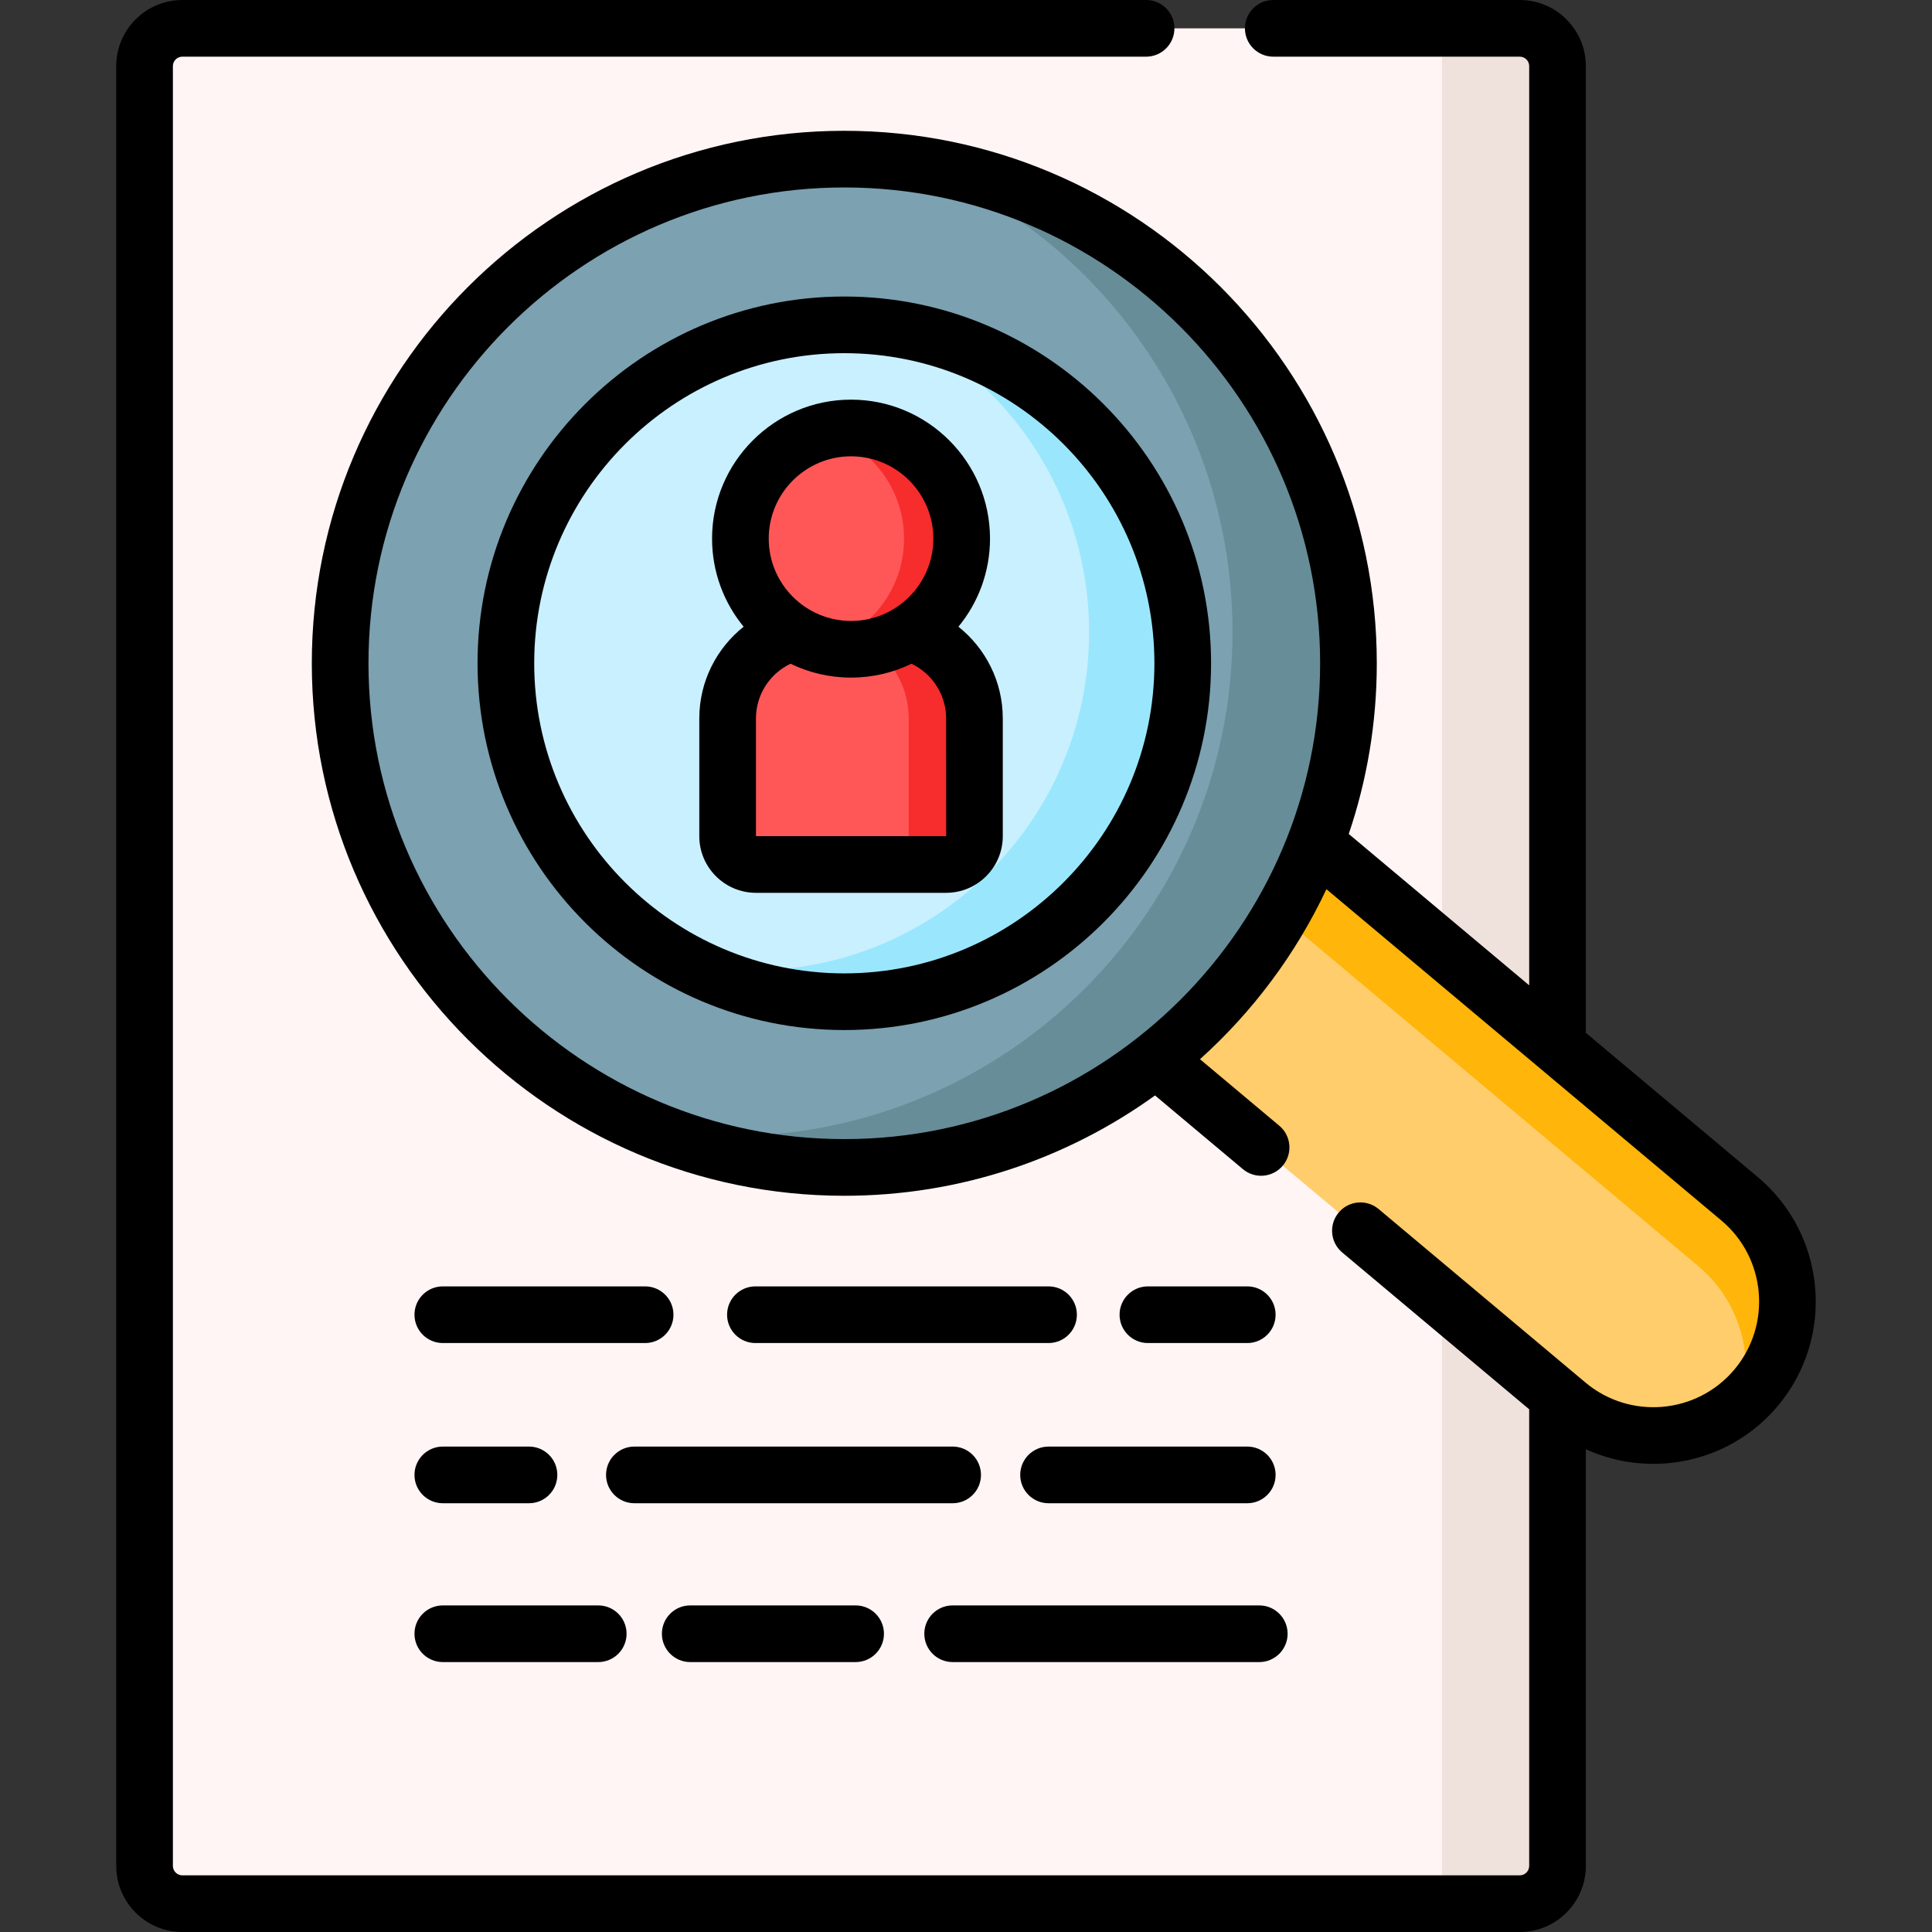 <svg id="Capa_1" enable-background="new 0 0 512 512" height="512" viewBox="0 0 512 512" width="512" xmlns="http://www.w3.org/2000/svg"><rect x="0" y="0" width="512" height="512" fill="#333333" stroke="none"/><path d="m402.749 504.492h-354.427c-5.529 0-10.011-4.482-10.011-10.011v-476.962c0-5.529 4.482-10.011 10.011-10.011h354.426c5.529 0 10.011 4.482 10.011 10.011v476.963c.001 5.528-4.481 10.01-10.01 10.01z" fill="#fff5f5"/><path d="m402.749 504.492h-20.629v-496.984h20.629c5.529 0 10.011 4.482 10.011 10.011v476.963c0 5.528-4.482 10.01-10.011 10.01z" fill="#efe2dd"/><path d="m465.397 367.749c-12.612 15.036-35.026 17.001-50.062 4.388l-139.591-117.09c-15.036-12.612-17.001-35.026-4.388-50.062 12.612-15.036 35.026-17.001 50.062-4.388l139.591 117.09c15.036 12.612 17 35.026 4.388 50.062z" fill="#ffcd6b"/><path d="m465.396 367.746c-1.206 1.434-2.504 2.754-3.87 3.938 3.369-12.872-.66-27.109-11.54-36.225l-139.584-117.085c-6.658-5.588-14.76-8.319-22.818-8.319-8.411 0-16.764 2.971-23.376 8.763 1.286-4.939 3.653-9.674 7.147-13.839 7.022-8.376 17.094-12.69 27.234-12.69 8.069 0 16.172 2.72 22.83 8.308l139.585 117.085c15.045 12.622 17.002 35.03 4.392 50.064z" fill="#ffb509"/><circle cx="223.75" cy="175.776" fill="#7ca1b1" r="133.607"/><path d="m357.359 175.776c0 73.793-59.817 133.61-133.61 133.61-17.663 0-34.518-3.426-49.95-9.651 6.271.91 12.689 1.377 19.222 1.377 73.793 0 133.61-59.817 133.61-133.599 0-56.152-34.632-104.202-83.705-123.97 64.71 9.287 114.433 64.95 114.433 132.233z" fill="#678d98"/><circle cx="223.75" cy="175.776" fill="#c9f0ff" r="89.687"/><path d="m313.441 175.776c0 49.529-40.163 89.692-89.692 89.692-14.556 0-28.315-3.471-40.47-9.639 5.087.899 10.311 1.366 15.649 1.366 49.54 0 89.692-40.151 89.692-89.68 0-34.984-20.019-65.28-49.233-80.063 42.074 7.396 74.054 44.133 74.054 88.324z" fill="#9ae7fd"/><path d="m250.732 229.097h-50.398c-4.145 0-7.506-3.36-7.506-7.506v-31.196c0-13.03 10.563-23.593 23.593-23.593h18.223c13.03 0 23.593 10.563 23.593 23.593v31.196c0 4.146-3.36 7.506-7.505 7.506z" fill="#ff5757"/><path d="m258.243 190.4v31.194c0 4.145-3.36 7.506-7.506 7.506h-9.923v-38.7c0-13.03-10.568-23.598-23.598-23.598h17.428c13.034.001 23.599 10.566 23.599 23.598z" fill="#f72c2c"/><circle cx="225.533" cy="142.74" fill="#ff5757" r="29.322"/><path d="m254.861 142.746c0 16.182-13.132 29.315-29.328 29.315-2.642 0-5.206-.355-7.638-1.012 12.502-3.352 21.69-14.763 21.69-28.302 0-13.553-9.189-24.964-21.69-28.316 2.432-.657 4.995-1.012 7.638-1.012 16.196-.001 29.328 13.132 29.328 29.327z" fill="#f72c2c"/><path d="m465.834 311.934-45.566-38.221v-256.194c0-9.66-7.859-17.519-17.519-17.519h-65.319c-4.147 0-7.508 3.362-7.508 7.508 0 4.147 3.362 7.508 7.508 7.508h65.319c1.38 0 2.503 1.123 2.503 2.503v243.599l-47.82-40.112c4.819-14.204 7.433-29.417 7.433-45.229 0-77.812-63.304-141.115-141.115-141.115s-141.115 63.303-141.115 141.114 63.304 141.115 141.115 141.115c30.709 0 59.154-9.866 82.345-26.587l23.285 19.531c3.177 2.665 7.913 2.25 10.577-.927 2.665-3.177 2.25-7.912-.927-10.577l-21.021-17.632c13.969-12.562 25.421-27.866 33.508-45.056l104.667 87.796c11.84 9.932 13.393 27.644 3.461 39.484-9.931 11.841-27.645 13.392-39.485 3.461l-54.811-45.977c-3.176-2.664-7.912-2.25-10.577.927s-2.25 7.912.927 10.577l49.553 41.566v121.003c0 1.38-1.123 2.503-2.503 2.503h-354.426c-1.38 0-2.503-1.123-2.503-2.503v-476.961c0-1.38 1.123-2.503 2.503-2.503h255.404c4.147 0 7.508-3.361 7.508-7.508 0-4.146-3.362-7.508-7.508-7.508h-255.404c-9.66 0-17.519 7.859-17.519 17.519v476.963c0 9.66 7.859 17.519 17.519 17.519h354.426c9.66 0 17.519-7.859 17.519-17.519v-110.424c5.683 2.597 11.786 3.878 17.87 3.878 12.295 0 24.511-5.227 33.012-15.363 15.252-18.184 12.867-45.386-5.316-60.639zm-242.084-10.059c-69.531 0-126.099-56.568-126.099-126.099s56.567-126.099 126.099-126.099 126.099 56.568 126.099 126.099-56.568 126.099-126.099 126.099z"/><path d="m223.75 78.581c-53.593 0-97.195 43.602-97.195 97.195s43.601 97.195 97.195 97.195 97.195-43.601 97.195-97.195-43.602-97.195-97.195-97.195zm0 179.374c-45.313 0-82.179-36.865-82.179-82.179s36.865-82.179 82.179-82.179 82.179 36.866 82.179 82.179-36.866 82.179-82.179 82.179z"/><path d="m253.994 166.088c5.227-6.359 8.369-14.493 8.369-23.348 0-20.308-16.522-36.83-36.83-36.83s-36.829 16.522-36.829 36.83c0 8.852 3.141 16.984 8.365 23.342-7.152 5.701-11.748 14.477-11.748 24.314v31.195c0 8.279 6.735 15.014 15.014 15.014h50.398c8.279 0 15.014-6.735 15.014-15.014v-31.195c-.001-9.837-4.601-18.609-11.753-24.308zm-28.461-45.162c12.028 0 21.814 9.786 21.814 21.814s-9.786 21.814-21.814 21.814-21.813-9.786-21.813-21.814 9.785-21.814 21.813-21.814zm-25.196 100.665v-31.195c0-6.391 3.75-11.915 9.163-14.505 4.85 2.355 10.29 3.679 16.034 3.679 5.74 0 11.178-1.322 16.025-3.674 5.414 2.592 9.171 8.109 9.171 14.501l.011 31.193z"/><path d="m170.964 340.905h-53.614c-4.147 0-7.508 3.362-7.508 7.508s3.362 7.508 7.508 7.508h53.615c4.147 0 7.508-3.362 7.508-7.508-.001-4.146-3.362-7.508-7.509-7.508z"/><path d="m277.876 340.905h-77.683c-4.146 0-7.508 3.362-7.508 7.508s3.362 7.508 7.508 7.508h77.683c4.147 0 7.508-3.362 7.508-7.508s-3.362-7.508-7.508-7.508z"/><path d="m330.538 355.921c4.147 0 7.508-3.362 7.508-7.508 0-4.147-3.361-7.508-7.508-7.508h-26.331c-4.147 0-7.508 3.362-7.508 7.508s3.361 7.508 7.508 7.508z"/><path d="m117.35 398.374h22.839c4.147 0 7.508-3.362 7.508-7.508 0-4.147-3.361-7.508-7.508-7.508h-22.839c-4.147 0-7.508 3.361-7.508 7.508-.001 4.147 3.361 7.508 7.508 7.508z"/><path d="m160.608 390.866c0 4.146 3.362 7.508 7.508 7.508h84.346c4.147 0 7.508-3.362 7.508-7.508 0-4.147-3.361-7.508-7.508-7.508h-84.346c-4.147 0-7.508 3.362-7.508 7.508z"/><path d="m270.368 390.866c0 4.146 3.362 7.508 7.508 7.508h52.663c4.147 0 7.508-3.362 7.508-7.508 0-4.147-3.361-7.508-7.508-7.508h-52.663c-4.147 0-7.508 3.362-7.508 7.508z"/><path d="m182.917 425.451c-4.146 0-7.508 3.362-7.508 7.508s3.362 7.508 7.508 7.508h43.831c4.147 0 7.508-3.362 7.508-7.508 0-4.147-3.362-7.508-7.508-7.508z"/><path d="m117.35 440.467h41.19c4.146 0 7.508-3.362 7.508-7.508 0-4.147-3.362-7.508-7.508-7.508h-41.19c-4.147 0-7.508 3.362-7.508 7.508-.001 4.147 3.361 7.508 7.508 7.508z"/><path d="m252.461 425.451c-4.146 0-7.508 3.362-7.508 7.508s3.362 7.508 7.508 7.508h81.261c4.146 0 7.508-3.362 7.508-7.508 0-4.147-3.362-7.508-7.508-7.508z"/></svg>